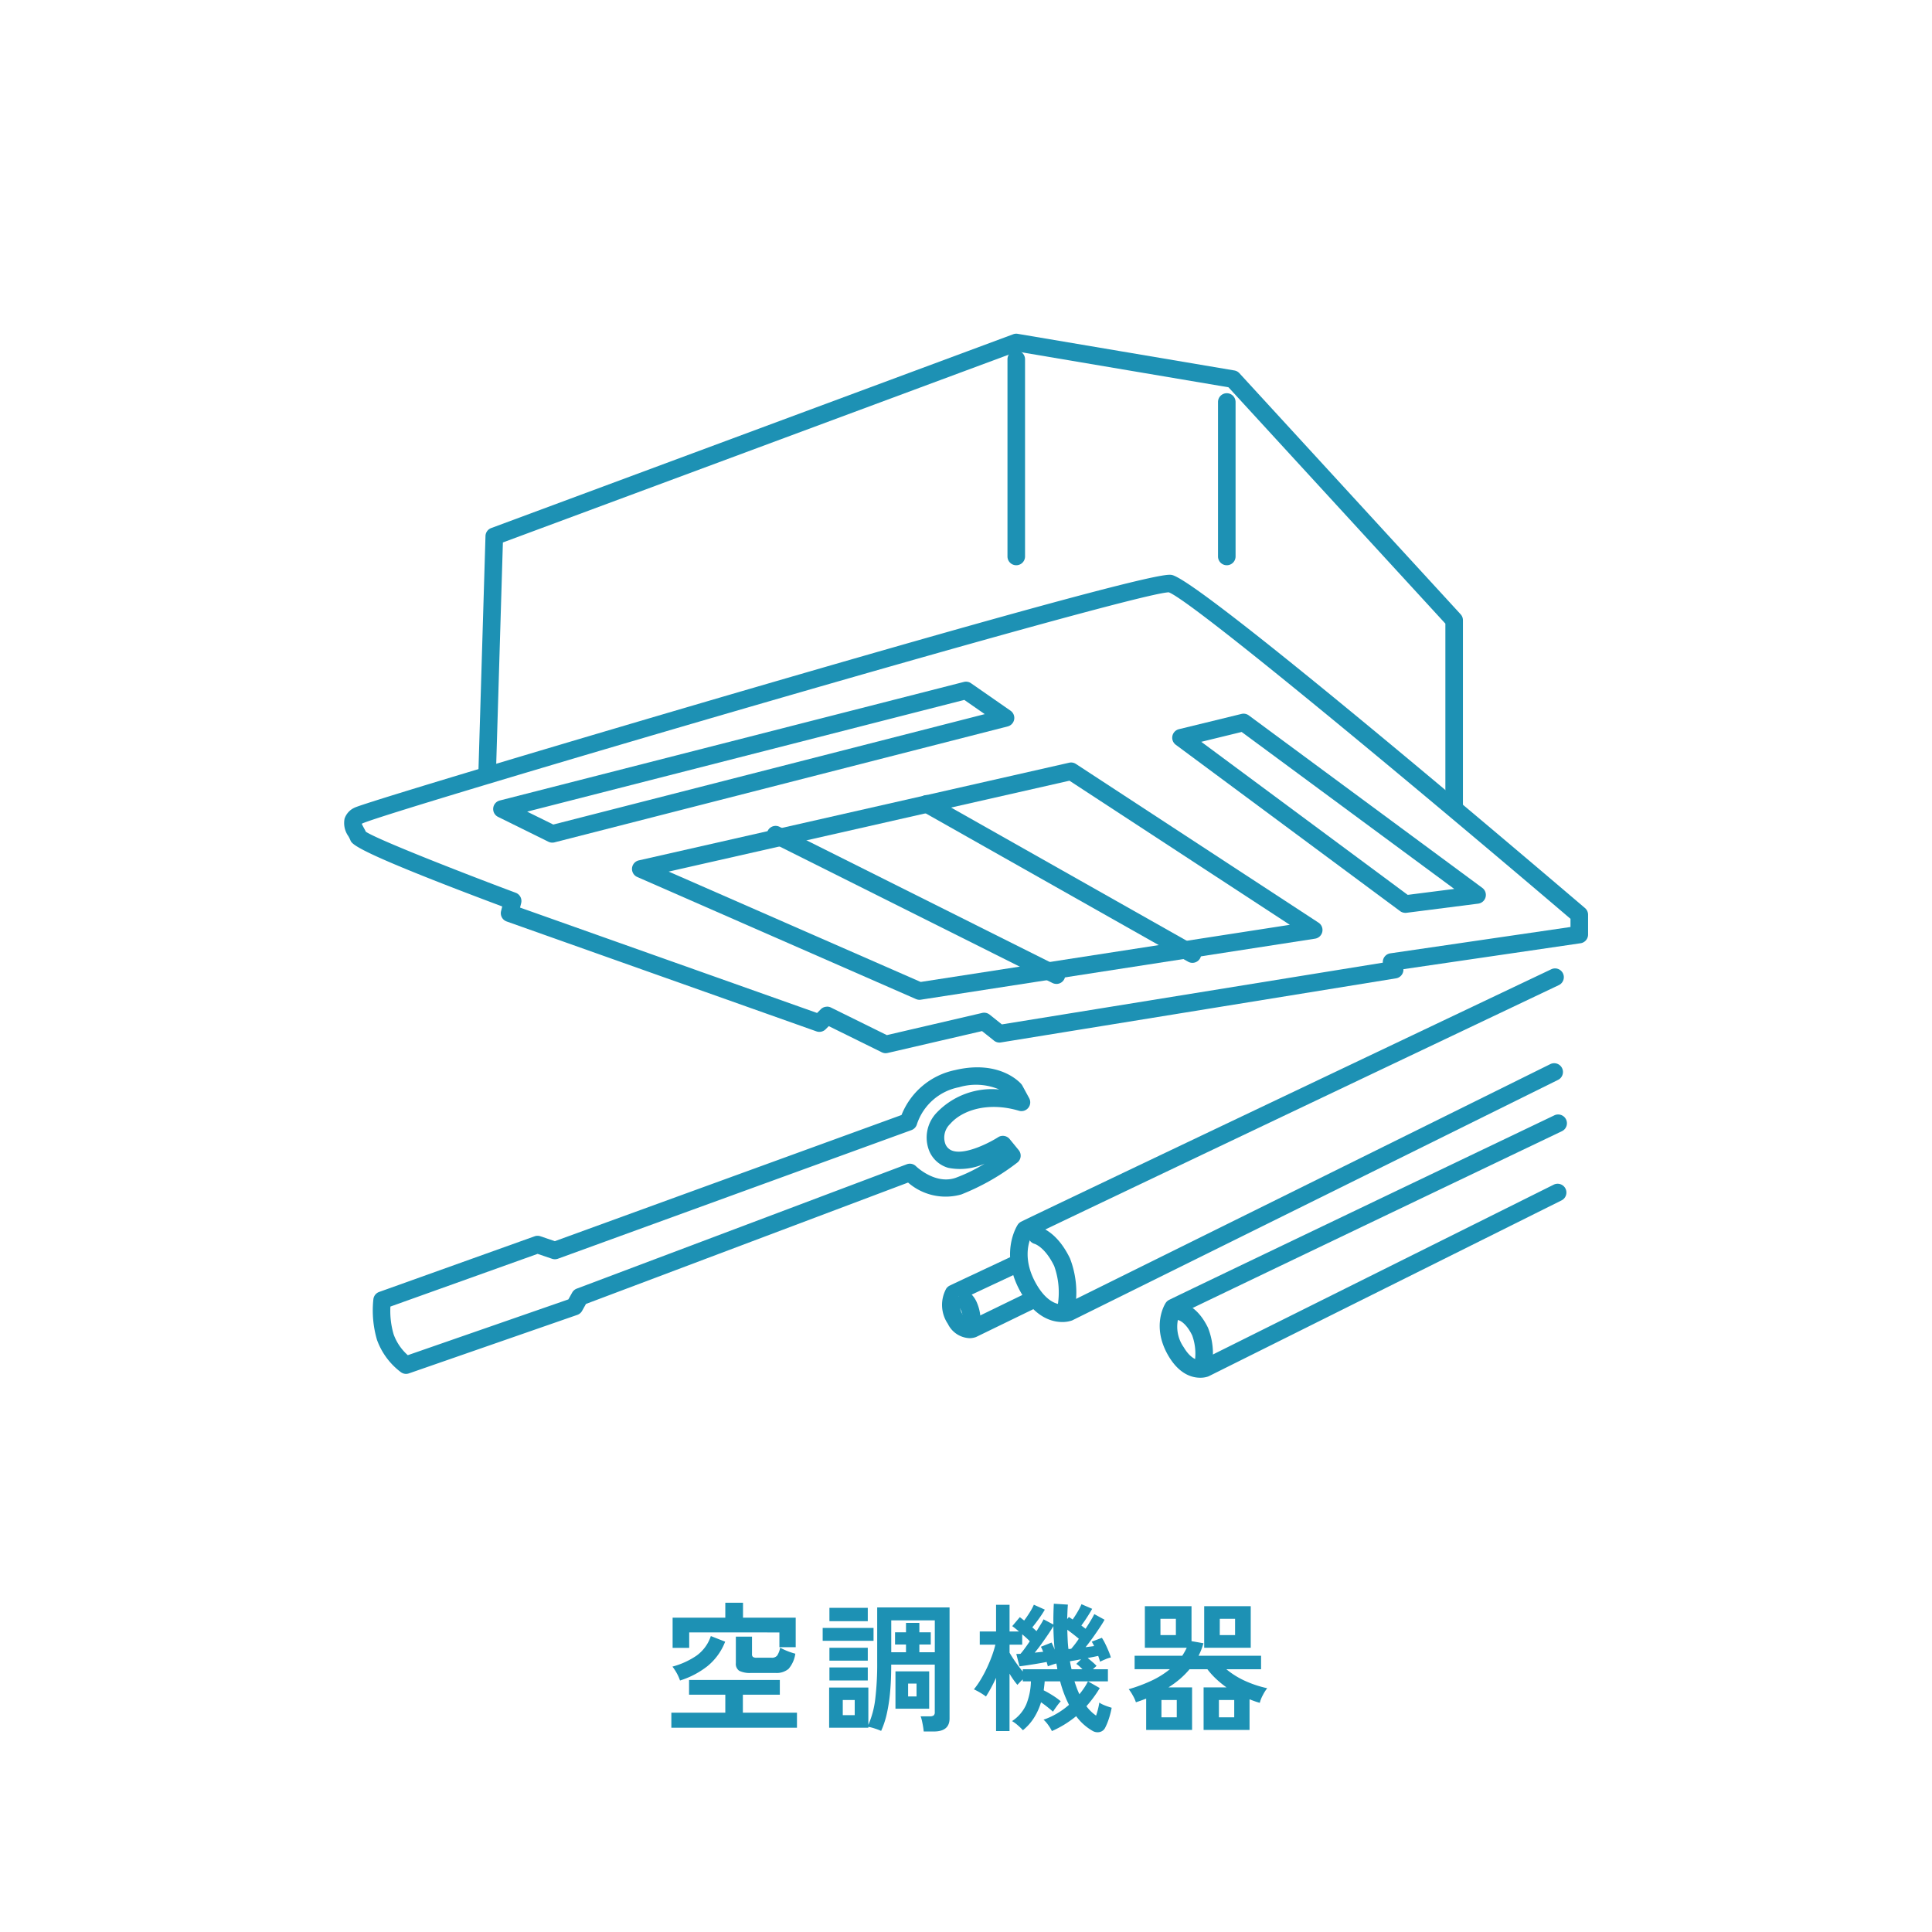 <svg xmlns="http://www.w3.org/2000/svg" xmlns:xlink="http://www.w3.org/1999/xlink" width="220" height="220" viewBox="0 0 220 220">
  <defs>
    <clipPath id="clip-path">
      <rect id="長方形_24859" data-name="長方形 24859" width="141.671" height="118.885" transform="translate(0 0)" fill="none"/>
    </clipPath>
  </defs>
  <g id="products-3_pc" transform="translate(2707 -2414)">
    <rect id="長方形_24765" data-name="長方形 24765" width="220" height="220" transform="translate(-2707 2414)" fill="#fff"/>
    <g id="コンポーネント_2_15" data-name="コンポーネント 2 – 15" transform="translate(-2707 2574)">
      <rect id="長方形_24742" data-name="長方形 24742" width="220" height="60" fill="#fff"/>
      <path id="パス_5289" data-name="パス 5289" d="M-33.552.736V-.976h6.144V-3.024h-4.128V-4.7H-21.2v1.68h-4.208V-.976h6.16V.736Zm.144-9.088v-3.44h6v-1.7h2.016v1.7h6v3.36h-1.856v-1.68H-31.52v1.76ZM-24.464-5.5a2.755,2.755,0,0,1-1.352-.24.947.947,0,0,1-.392-.88V-9.632h1.84v2a.376.376,0,0,0,.112.312.707.707,0,0,0,.416.088h1.7a.76.76,0,0,0,.64-.248,2.421,2.421,0,0,0,.336-.9q.192.112.528.264a7,7,0,0,0,.672.264q.336.112.528.16a3.349,3.349,0,0,1-.768,1.728A2.108,2.108,0,0,1-21.7-5.5Zm-8.1.864a5.167,5.167,0,0,0-.392-.872,5.684,5.684,0,0,0-.472-.712A9,9,0,0,0-30.68-7.472,4.456,4.456,0,0,0-29.056-9.7l1.632.64A6.739,6.739,0,0,1-29.432-6.28,9.734,9.734,0,0,1-32.56-4.64ZM-4.816,1.168q-.016-.224-.072-.56t-.128-.656A3.2,3.2,0,0,0-5.168-.56H-4.1a.7.7,0,0,0,.416-.1.46.46,0,0,0,.128-.384V-6.448h-4.96q0,1.84-.136,3.232a18.529,18.529,0,0,1-.384,2.44A9.955,9.955,0,0,1-9.664,1.1,7.433,7.433,0,0,0-10.4.824,4.77,4.77,0,0,0-11.12.64v.1h-4.464V-3.84h4.464V.416a10.352,10.352,0,0,0,.784-2.928,33.6,33.6,0,0,0,.224-4.272V-12.96h8.24V-.32q0,1.488-1.792,1.488ZM-8.032-1.424V-5.68h3.84v4.256Zm-.48-6.432h1.68v-.88H-8.08v-1.392h1.248V-11.2h1.52v1.072h1.3v1.392h-1.3v.88h1.76v-3.632h-4.96Zm-7.808-1.3v-1.472h5.792v1.472Zm.768-2.24v-1.52h4.368v1.52Zm0,6.752V-6.128h4.368V-4.64Zm0-2.256V-8.368h4.368V-6.9Zm1.52,6.208h1.36V-2.416h-1.36Zm7.44-2.128h.96V-4.288h-.96ZM3.424,1.12V-4.944q-.288.624-.584,1.168t-.568.96a6.156,6.156,0,0,0-.688-.456A7.433,7.433,0,0,0,.9-3.632a9.276,9.276,0,0,0,.768-1.1,14.017,14.017,0,0,0,.72-1.352q.336-.72.584-1.408A11.363,11.363,0,0,0,3.344-8.72H1.568v-1.5H3.424v-3.04H4.96v3.04H6.032q-.224-.192-.424-.352t-.344-.256l.864-1.024q.112.08.24.184t.256.2q.288-.384.616-.9a6.291,6.291,0,0,0,.488-.9l1.248.56a11.232,11.232,0,0,1-.64.984q-.416.584-.784,1.032.128.112.248.224t.232.208q.272-.432.488-.784a5.8,5.8,0,0,0,.312-.56l1.12.592q-.016-1.12.048-2.368l1.6.1q-.032.416-.048.824t-.032.824l.192-.24.208.136q.112.072.224.152.272-.384.56-.872a7.21,7.21,0,0,0,.448-.872l1.216.528q-.192.352-.544.9T13.136-10.9q.128.1.248.192t.232.176q.336-.512.608-.968t.384-.7l1.168.64q-.176.336-.544.888T14.44-9.52q-.424.592-.824,1.088l.5-.064q.248-.032.472-.064a3.988,3.988,0,0,0-.272-.5L15.472-9.5a5.517,5.517,0,0,1,.384.68q.208.424.384.848a6.39,6.39,0,0,1,.256.712,3.441,3.441,0,0,0-.608.2q-.368.152-.624.28-.032-.128-.088-.3l-.12-.36-.536.112q-.312.064-.664.128.256.208.528.44a5.721,5.721,0,0,1,.48.456l-.416.384H16.16v1.376H13.888l1.344.768q-.336.56-.72,1.08t-.8.984a4.76,4.76,0,0,0,1.1,1.072q.128-.368.224-.76t.144-.728a2.082,2.082,0,0,0,.408.232q.264.12.544.216t.456.144a8.936,8.936,0,0,1-.32,1.248A6.672,6.672,0,0,1,15.84.752a.917.917,0,0,1-.624.48,1.126,1.126,0,0,1-.848-.16A6.1,6.1,0,0,1,12.544-.576a12.426,12.426,0,0,1-1.3.928,11.55,11.55,0,0,1-1.464.768A4.089,4.089,0,0,0,9.392.472a3.632,3.632,0,0,0-.56-.648,8.5,8.5,0,0,0,1.52-.7,9.014,9.014,0,0,0,1.376-.992A13.331,13.331,0,0,1,10.72-4.544H8.96q-.016.256-.048.512l-.064.512a11.624,11.624,0,0,1,1.04.592,7.536,7.536,0,0,1,.9.656,6.5,6.5,0,0,0-.48.6q-.272.376-.4.584-.272-.24-.632-.528T8.544-2.16a7.091,7.091,0,0,1-.8,1.768A5.808,5.808,0,0,1,6.48,1.024,5.9,5.9,0,0,0,5.9.464a4.006,4.006,0,0,0-.656-.48A4.4,4.4,0,0,0,6.856-1.9a7.5,7.5,0,0,0,.536-2.64H6.464v-.224q-.176.16-.344.336t-.264.288a8.986,8.986,0,0,1-.9-1.28V1.12Zm3.04-6.784V-5.92H10.4q-.016-.16-.048-.328t-.064-.328q-.24.064-.5.152t-.472.168a1.708,1.708,0,0,0-.056-.224q-.04-.128-.072-.272-.32.064-.768.144T7.5-6.456q-.464.072-.848.128t-.56.072L5.728-7.664h.216a2.406,2.406,0,0,0,.264-.016,7.405,7.405,0,0,0,.464-.584q.288-.392.592-.84a5.449,5.449,0,0,0-.392-.384Q6.64-9.7,6.4-9.9V-8.72H4.96v.912q.24.432.656,1.032T6.464-5.664Zm1.36-2.144q.272-.032.512-.056t.448-.04a3.6,3.6,0,0,0-.256-.576l1.216-.48q.08.16.176.376t.176.44q-.064-.64-.1-1.312t-.048-1.376q-.208.368-.568.9t-.768,1.1Q8.208-8.272,7.824-7.808Zm3.84-.416q.08,0,.16-.008t.16-.024a10.487,10.487,0,0,0,.864-1.136q-.608-.512-1.312-1.024.016.56.04,1.112T11.664-8.224Zm2.224,3.68H12.352q.128.4.264.768t.3.7q.288-.352.536-.72A6.734,6.734,0,0,0,13.888-4.544ZM12.016-5.92h1.248q-.176-.176-.352-.336a2.607,2.607,0,0,0-.352-.272l.544-.528q-.4.08-.736.136l-.528.088q.032.24.08.464Zm8.5,6.912V-2.576q-.288.112-.576.216t-.592.2A4.063,4.063,0,0,0,19-2.928a4.817,4.817,0,0,0-.472-.72,17.715,17.715,0,0,0,2.608-.976,9.983,9.983,0,0,0,2.08-1.3H19.2V-7.456h5.424q.144-.224.272-.448t.24-.464H20.368V-13.1H25.68V-9.12l1.36.24q-.112.384-.248.736a6.635,6.635,0,0,1-.312.688H33.6V-5.92H29.648a9.485,9.485,0,0,0,2.224,1.368A12.316,12.316,0,0,0,34.3-3.76a4.566,4.566,0,0,0-.5.792,3.6,3.6,0,0,0-.344.872q-.3-.08-.592-.184T32.288-2.5V.992H27.056V-3.856h2.608a10.929,10.929,0,0,1-1.152-.936A8.927,8.927,0,0,1,27.488-5.92H25.456a9.444,9.444,0,0,1-1.1,1.112,10.946,10.946,0,0,1-1.3.952h2.688V.992Zm6.608-9.36V-13.1h5.3v4.736ZM22.256-.448H24V-2.416H22.256Zm6.544,0h1.744V-2.416H28.8Zm-6.656-9.36H23.9v-1.856h-1.76Zm6.752,0H30.64v-1.856H28.9Z" transform="translate(110 36)" fill="#1d91b4"/>
    </g>
    <g id="グループ_1696" data-name="グループ 1696" transform="translate(-2667.835 2452)">
      <path id="パス_5136" data-name="パス 5136" d="M16.3,50.331l.818-27.262L76.558,1l24.669,4.17,25.195,27.455v21.5" fill="#fff"/>
      <g id="グループ_1695" data-name="グループ 1695">
        <g id="グループ_1694" data-name="グループ 1694" clip-path="url(#clip-path)">
          <path id="パス_5137" data-name="パス 5137" d="M126.422,55.123a1,1,0,0,1-1-1V33.014L100.722,6.1,76.655,2.031,18.1,23.771,17.3,50.36a1,1,0,1,1-2-.06l.818-27.262a1,1,0,0,1,.653-.908L76.21.062a.989.989,0,0,1,.515-.048l24.669,4.171a1,1,0,0,1,.569.309l25.195,27.455a1,1,0,0,1,.264.676v21.5a1,1,0,0,1-1,1" fill="#1d91b4"/>
          <path id="パス_5138" data-name="パス 5138" d="M1.66,54.867c1.567-.827,89.46-26.933,92.428-26.412s46.583,37.707,46.583,37.707v2.259L119.3,71.548l.348.869-45.005,7.3L72.9,78.325,61.7,80.932l-6.694-3.3-.868.869L18.863,65.988l.347-1.39s-17.2-6.429-17.55-7.3-1.292-1.751,0-2.433" fill="#fff"/>
          <path id="パス_5139" data-name="パス 5139" d="M61.7,81.931a1,1,0,0,1-.442-.1l-6.05-2.984-.362.362a1,1,0,0,1-1.041.235L18.529,66.929a1,1,0,0,1-.636-1.185l.131-.524C1.234,58.925.92,58.141.732,57.671a4.159,4.159,0,0,0-.23-.457,2.573,2.573,0,0,1-.428-2,2.111,2.111,0,0,1,1.12-1.235c1-.526,25.912-7.972,45.876-13.787C92.076,27.087,93.72,27.377,94.262,27.47c3,.527,36.778,29.166,47.058,37.93a1,1,0,0,1,.352.761V68.42a1,1,0,0,1-.856.989l-20.172,2.952a1,1,0,0,1-.837,1.043l-45,7.3a.989.989,0,0,1-.785-.206l-1.36-1.087L61.926,81.9a.976.976,0,0,1-.227.026m-6.693-5.3a1,1,0,0,1,.442.1l6.373,3.144,10.856-2.526a1,1,0,0,1,.85.193l1.393,1.112L118.3,71.622a1,1,0,0,1,.852-1.064l20.518-3v-.932C123.235,52.617,96.7,30.493,93.924,29.447,89.544,29.585,6.005,54.08,2.11,55.76c-.032.017-.058.034-.08.047.051.125.152.312.226.447.084.152.166.3.239.459,1.361.9,10.681,4.561,17.065,6.948a1,1,0,0,1,.621,1.18l-.127.507,33.823,12,.422-.422a1,1,0,0,1,.707-.293M2.589,56.926v0m-.928-2.06h0Z" fill="#1d91b4"/>
          <path id="パス_5140" data-name="パス 5140" d="M17.994,54.123l52.842-13.5,4.5,3.128L23.728,56.952Z" fill="#fff"/>
          <path id="パス_5141" data-name="パス 5141" d="M23.728,57.952a1,1,0,0,1-.442-.1L17.551,55.02a1,1,0,0,1,.195-1.866l52.842-13.5a1,1,0,0,1,.818.147l4.5,3.128a1,1,0,0,1-.322,1.79L23.976,57.921a1,1,0,0,1-.248.031m-2.867-3.529,2.978,1.469L72.97,43.319,70.64,41.7Z" fill="#1d91b4"/>
          <path id="パス_5142" data-name="パス 5142" d="M95.319,46.005l7.124-1.738L129.029,63.9l-8.167,1.042Z" fill="#fff"/>
          <path id="パス_5143" data-name="パス 5143" d="M120.861,65.946a1,1,0,0,1-.6-.2L94.723,46.809a1,1,0,0,1,.358-1.775l7.124-1.738a1,1,0,0,1,.831.167L129.622,63.1a1,1,0,0,1-.467,1.8l-8.167,1.043a1.1,1.1,0,0,1-.127.008M97.626,46.472,121.134,63.9l5.3-.676L102.225,45.35Z" fill="#1d91b4"/>
          <path id="パス_5144" data-name="パス 5144" d="M33.806,60.949l31.733,13.9,44.9-6.95L82.807,49.828Z" fill="#fff"/>
          <path id="パス_5145" data-name="パス 5145" d="M65.54,75.85a1.013,1.013,0,0,1-.4-.084L33.4,61.864a1,1,0,0,1,.18-1.891l49-11.121a1,1,0,0,1,.769.138l27.628,18.073a1,1,0,0,1-.394,1.825l-44.9,6.95a.985.985,0,0,1-.153.012m-28.55-14.6L65.675,73.816l42.033-6.506L82.616,50.9Z" fill="#1d91b4"/>
          <line id="線_226" data-name="線 226" x2="31.97" y2="15.991" transform="translate(49.154 57.047)" fill="#fff"/>
          <path id="パス_5146" data-name="パス 5146" d="M81.122,74.038a1,1,0,0,1-.446-.105L48.706,57.941a1,1,0,0,1,.9-1.789L81.57,72.143a1,1,0,0,1-.448,1.9" fill="#1d91b4"/>
          <line id="線_227" data-name="線 227" x2="30.279" y2="17.116" transform="translate(66.34 53.523)" fill="#fff"/>
          <path id="パス_5147" data-name="パス 5147" d="M96.618,71.64a.992.992,0,0,1-.491-.13L65.847,54.394a1,1,0,0,1,.985-1.74L97.111,69.77a1,1,0,0,1-.493,1.87" fill="#1d91b4"/>
          <line id="線_228" data-name="線 228" y2="22.455" transform="translate(76.558 2.912)" fill="#fff"/>
          <path id="パス_5148" data-name="パス 5148" d="M76.558,26.366a1,1,0,0,1-1-1V2.911a1,1,0,0,1,2,0V25.366a1,1,0,0,1-1,1" fill="#1d91b4"/>
          <line id="線_229" data-name="線 229" y2="17.589" transform="translate(100.532 7.777)" fill="#fff"/>
          <path id="パス_5149" data-name="パス 5149" d="M100.532,26.366a1,1,0,0,1-1-1V7.777a1,1,0,0,1,2,0V25.366a1,1,0,0,1-1,1" fill="#1d91b4"/>
          <path id="パス_5150" data-name="パス 5150" d="M138.205,97.8,98.041,117.814s-1.755.649-3.264-1.887c-1.743-2.927-.362-5.011-.362-5.011.664-.362,43.856-21.009,43.856-21.009" fill="#fff"/>
          <path id="パス_5151" data-name="パス 5151" d="M97.5,118.885c-.909,0-2.358-.384-3.587-2.446-2.04-3.429-.407-5.969-.337-6.075a1,1,0,0,1,.356-.326c.668-.364,39.48-18.919,43.9-21.033a1,1,0,1,1,.863,1.805c-14.167,6.771-40.576,19.4-43.554,20.858a4.061,4.061,0,0,0,.488,3.747c.931,1.566,1.822,1.506,2.045,1.46L137.758,96.9a1,1,0,1,1,.892,1.791L98.486,118.709a.932.932,0,0,1-.1.042,2.7,2.7,0,0,1-.884.134" fill="#1d91b4"/>
          <path id="パス_5152" data-name="パス 5152" d="M95.381,111.4s1.147.241,2.113,2.234a7.189,7.189,0,0,1,.362,3.682" fill="#fff"/>
          <path id="パス_5153" data-name="パス 5153" d="M97.858,118.315a.942.942,0,0,1-.167-.014,1,1,0,0,1-.821-1.151,6.087,6.087,0,0,0-.277-3.081c-.7-1.448-1.455-1.7-1.462-1.7a1.023,1.023,0,0,1-.693-1.214.978.978,0,0,1,1.149-.733c.271.057,1.684.459,2.806,2.776a8.007,8.007,0,0,1,.449,4.287,1,1,0,0,1-.984.831" fill="#1d91b4"/>
          <path id="パス_5154" data-name="パス 5154" d="M95.727,101.589,71.546,113.346s-1.03.381-1.917-1.108a2.82,2.82,0,0,1-.213-2.944c.391-.212,26.35-12.341,26.35-12.341" fill="#fff"/>
          <path id="パス_5155" data-name="パス 5155" d="M71.223,114.379a2.872,2.872,0,0,1-2.453-1.63,3.842,3.842,0,0,1-.188-4.007,1.01,1.01,0,0,1,.355-.326c.4-.216,22.066-10.342,26.406-12.369a1,1,0,0,1,.846,1.813c-8.3,3.878-23.668,11.062-26.017,12.179a2.087,2.087,0,0,0,.317,1.687c.308.519.59.66.735.665l24.065-11.7a1,1,0,0,1,.875,1.8l-24.18,11.756a2.188,2.188,0,0,1-.761.134m.042-1.992,0,0,0,0" fill="#1d91b4"/>
          <path id="パス_5156" data-name="パス 5156" d="M69.984,109.578s.674.142,1.241,1.312a4.226,4.226,0,0,1,.213,2.163" fill="#fff"/>
          <path id="パス_5157" data-name="パス 5157" d="M71.439,114.054a1.067,1.067,0,0,1-.168-.014,1,1,0,0,1-.819-1.153,3.216,3.216,0,0,0-.127-1.561c-.317-.655-.625-.791-.628-.792l.287-.956.206-.978a3.062,3.062,0,0,1,1.935,1.853,5.146,5.146,0,0,1,.3,2.768,1,1,0,0,1-.985.833" fill="#1d91b4"/>
          <path id="パス_5158" data-name="パス 5158" d="M137.813,84.071l-55.29,27.37s-2.4.887-4.463-2.58c-2.383-4-.5-6.852-.5-6.852.908-.5,60.34-28.73,60.34-28.73" fill="#fff"/>
          <path id="パス_5159" data-name="パス 5159" d="M81.79,112.54c-1.144,0-3-.49-4.591-3.168-2.674-4.491-.56-7.778-.47-7.916a1,1,0,0,1,.355-.325c.907-.495,54.305-25.864,60.391-28.756a1,1,0,1,1,.857,1.807c-19.7,9.361-56.563,26.883-60.045,28.584-.311.644-1.059,2.744.631,5.583,1.478,2.483,3,2.217,3.228,2.162l55.223-27.337a1,1,0,1,1,.887,1.793l-55.29,27.37a.83.83,0,0,1-.1.041,3.315,3.315,0,0,1-1.079.162" fill="#1d91b4"/>
          <path id="パス_5160" data-name="パス 5160" d="M78.885,102.669s1.569.33,2.889,3.055a9.84,9.84,0,0,1,.5,5.036" fill="#fff"/>
          <path id="パス_5161" data-name="パス 5161" d="M82.272,111.759a.961.961,0,0,1-.168-.014,1,1,0,0,1-.82-1.151,8.888,8.888,0,0,0-.408-4.434c-1.052-2.168-2.216-2.516-2.228-2.519a1.016,1.016,0,0,1-.717-1.206.987.987,0,0,1,1.16-.744c.21.044,2.091.519,3.583,3.6a10.79,10.79,0,0,1,.582,5.64,1,1,0,0,1-.984.832" fill="#1d91b4"/>
          <path id="パス_5162" data-name="パス 5162" d="M77.149,87.525,76.371,86.1s-1.963-2.359-6.55-1.272a7.316,7.316,0,0,0-5.534,4.916L24.025,104.393l-1.98-.672-17.7,6.336a10.961,10.961,0,0,0,.366,4.2,6.977,6.977,0,0,0,2.363,3.186l19.17-6.662.621-1.109,37.576-14.16s2.576,2.573,5.53,1.555A25.444,25.444,0,0,0,76.058,93.6l-1.035-1.266s-5.836,3.794-7.438.364c-1.384-2.964,3.227-7.061,9.564-5.175" fill="#fff"/>
          <path id="パス_5163" data-name="パス 5163" d="M7.074,118.446a1,1,0,0,1-.573-.181,7.983,7.983,0,0,1-2.739-3.695,11.913,11.913,0,0,1-.408-4.64,1,1,0,0,1,.655-.814l17.7-6.336a1.009,1.009,0,0,1,.658-.006l1.647.56L63.492,88.968a8.382,8.382,0,0,1,6.1-5.116c5.131-1.216,7.455,1.491,7.55,1.606a.969.969,0,0,1,.109.161l.777,1.428a1,1,0,0,1-1.163,1.436c-3.592-1.066-6.522-.018-7.831,1.5a2.134,2.134,0,0,0-.542,2.3,1.329,1.329,0,0,0,.878.778c1.524.441,4.271-1.014,5.111-1.557A1,1,0,0,1,75.8,91.7l1.035,1.265a1,1,0,0,1-.158,1.421A26.159,26.159,0,0,1,70.3,98.014a6.511,6.511,0,0,1-6.061-1.354L27.56,110.481l-.442.791a1,1,0,0,1-.545.456L7.4,118.39a1,1,0,0,1-.328.056m-1.78-7.666a9.431,9.431,0,0,0,.368,3.168,5.787,5.787,0,0,0,1.613,2.369l18.283-6.352.434-.779a1,1,0,0,1,.521-.447l37.576-14.16a.993.993,0,0,1,1.06.228c.018.019,2.183,2.114,4.5,1.317A18.179,18.179,0,0,0,72.967,94.5a6.817,6.817,0,0,1-4.148.484,3.325,3.325,0,0,1-2.141-1.856,4.088,4.088,0,0,1,.84-4.448,8.687,8.687,0,0,1,7.1-2.619,6.749,6.749,0,0,0-4.569-.258,6.3,6.3,0,0,0-4.794,4.19,1.011,1.011,0,0,1-.628.693L24.366,105.333a1.018,1.018,0,0,1-.663.008l-1.649-.561Z" fill="#1d91b4"/>
        </g>
      </g>
    </g>
  </g>
</svg>
